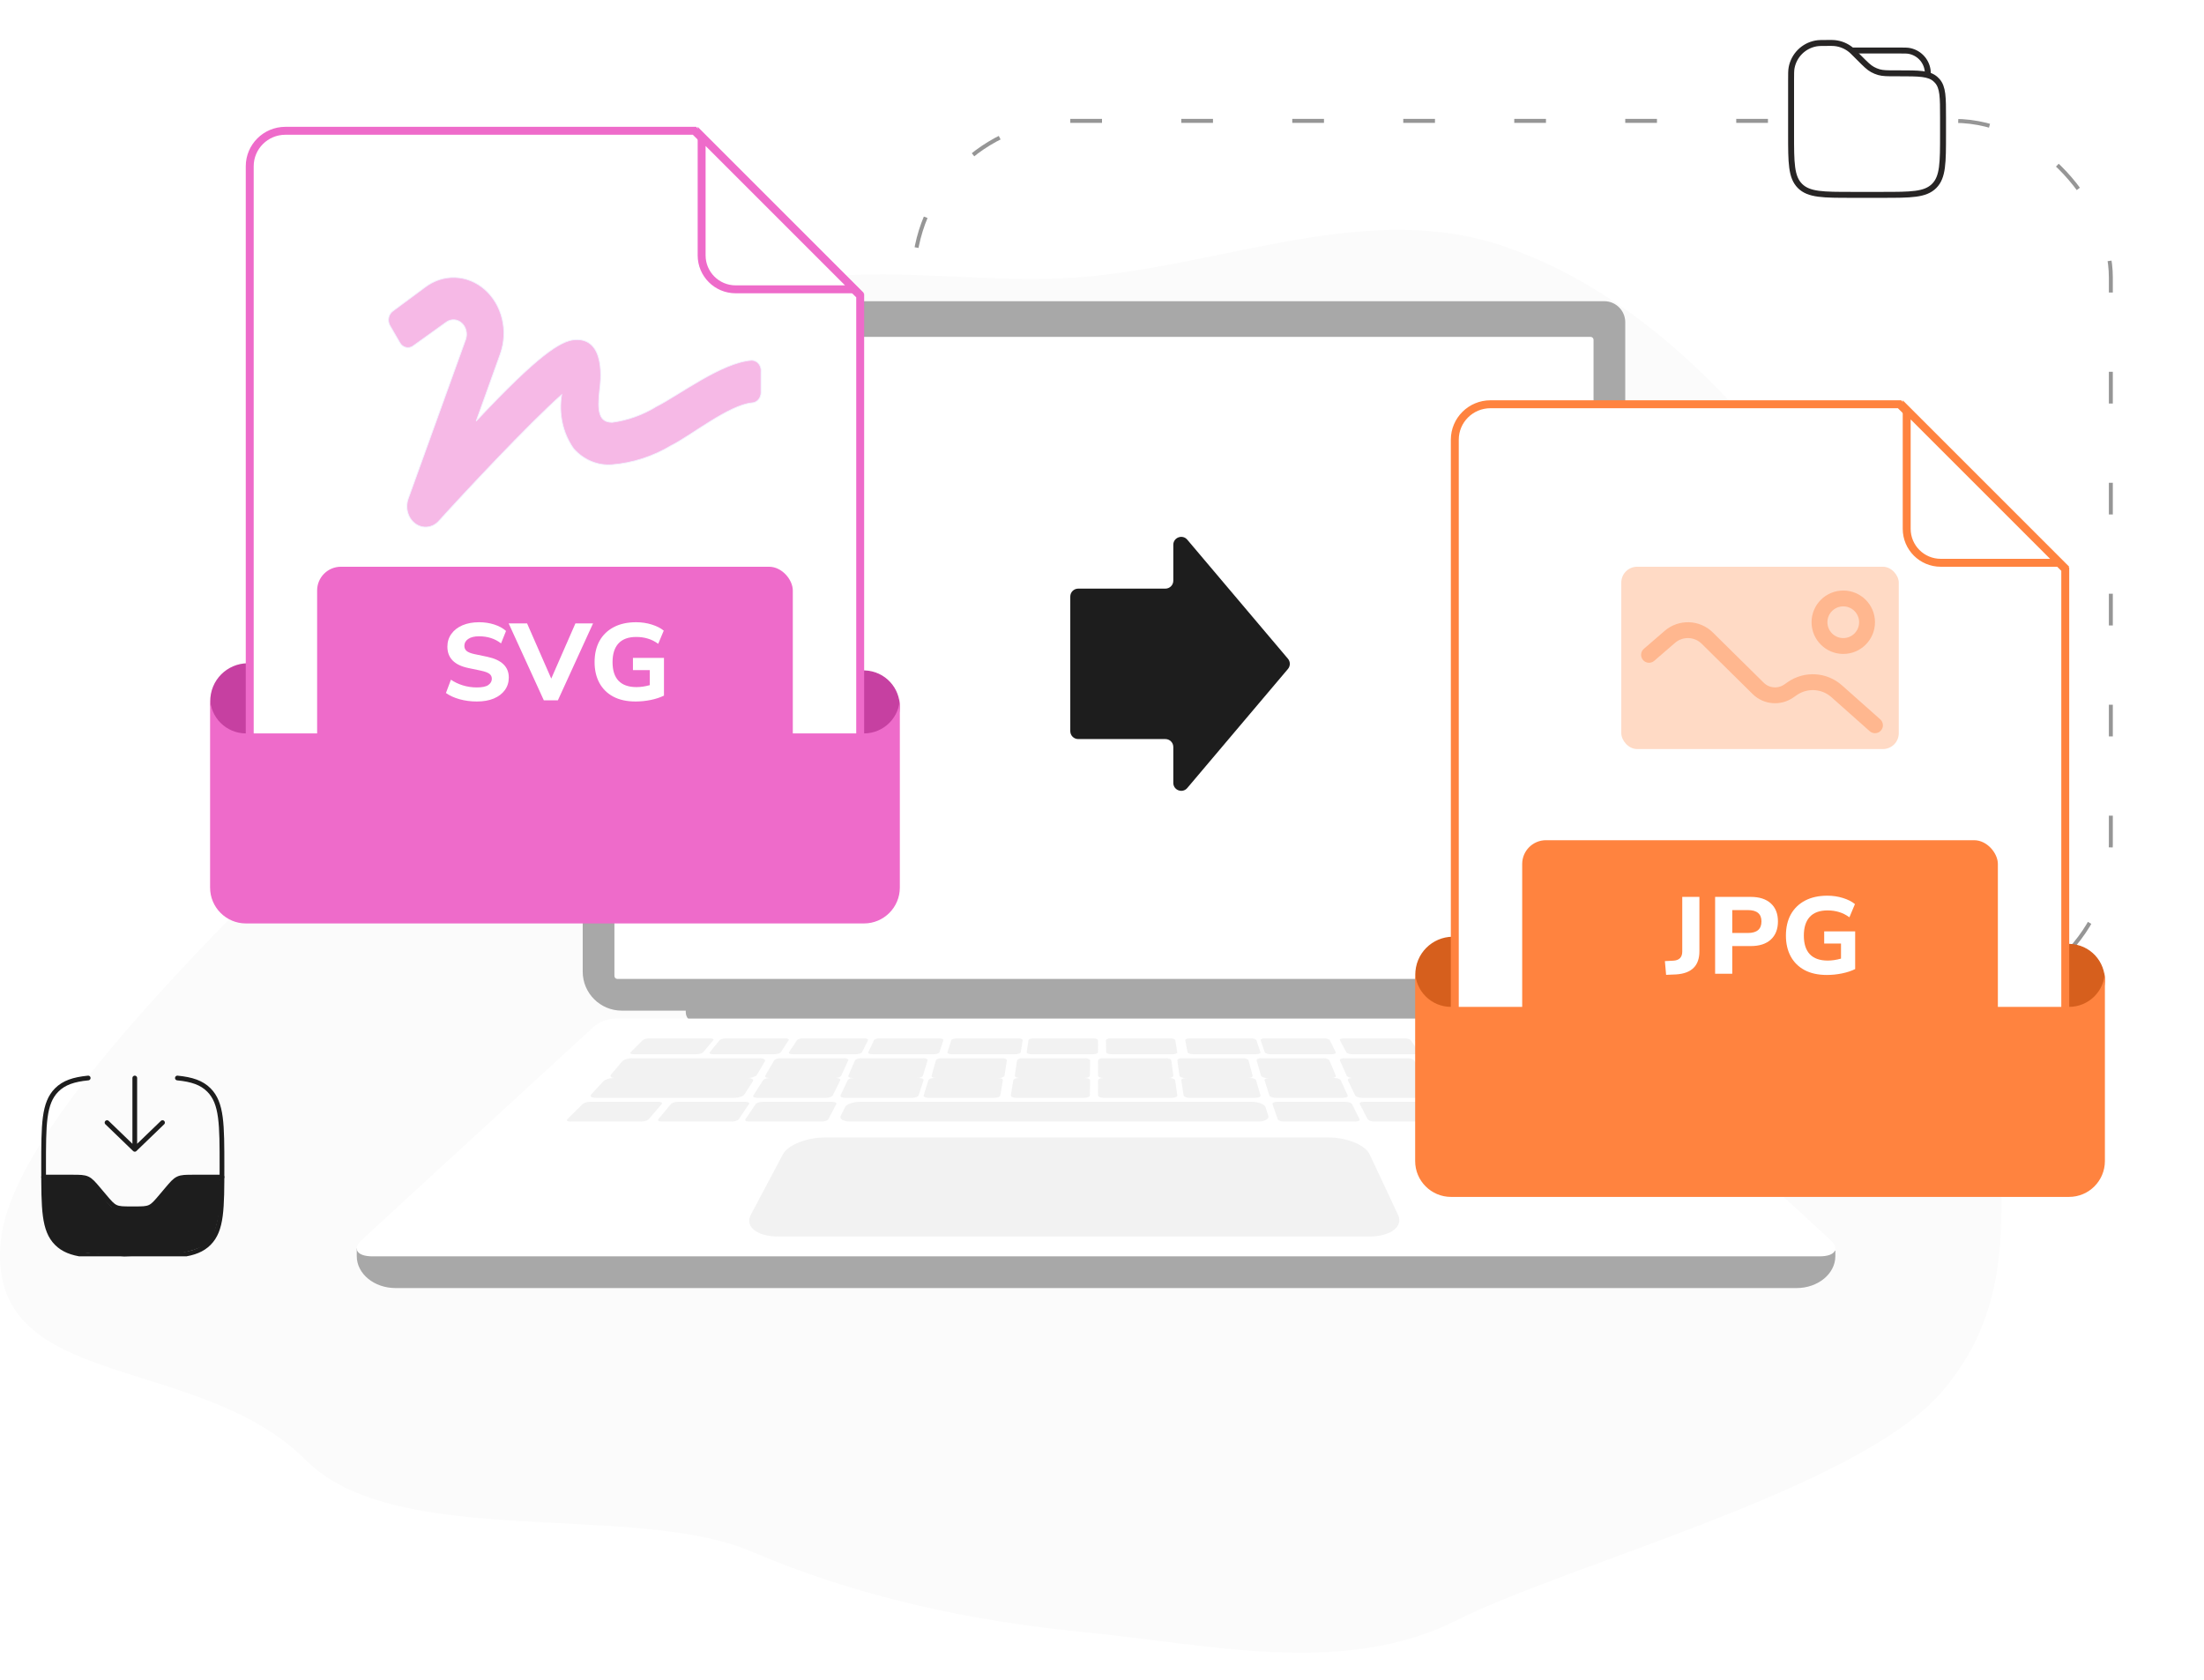 <svg width="556" height="424" viewBox="0 0 556 424" fill="none" xmlns="http://www.w3.org/2000/svg">
<rect x="230.5" y="30.5" width="302" height="222" rx="39.5" stroke="#969696" stroke-dasharray="8 20"/>
<path fill-rule="evenodd" clip-rule="evenodd" d="M273.419 69.87C309.434 66.791 345.611 50.375 379.741 62.267C415.677 74.787 442.535 104.911 464.028 136.282C486.567 169.179 513.089 207.01 505.756 246.193C498.365 285.684 516.049 320.403 490.009 351.025C469.129 375.578 396.254 394.364 367.441 408.842C338.944 423.161 305.167 414.916 273.419 411.812C244.257 408.961 216.409 402.918 189.456 391.44C159.691 378.764 100.025 391.323 77.18 368.436C49.713 340.92 -3.78 351.581 0.211 312.931C4.32 273.15 101.863 192.942 126.783 161.639C147.117 136.098 149.422 96.911 177.107 79.585C204.924 62.176 240.712 72.665 273.419 69.87Z" fill="#FBFBFB"/>
<path d="M279 81C279 81.553 278.553 82 278 82C277.447 82 277 81.553 277 81C277 80.447 277.447 80 278 80C278.553 80 279 80.447 279 81Z" fill="#E2E2E2"/>
<path d="M173 252H385V256.203C385 257.196 384.167 258 383.145 258H175.654C174.189 258 173 256.848 173 255.429V252Z" fill="#A8A8A8"/>
<path d="M152.305 76H404.695C407.624 76 410 78.374 410 81.3V245.168C410 250.595 405.592 255 400.16 255H156.84C151.408 255 147 250.595 147 245.168V81.3C147 78.374 149.376 76 152.305 76Z" fill="#A8A8A8"/>
<path d="M402 246.258V85.742C402 85.332 401.668 85 401.259 85L155.741 85C155.332 85 155 85.332 155 85.742V246.258C155 246.668 155.332 247 155.741 247L401.259 247C401.668 247 402 246.668 402 246.258Z" fill="white"/>
<path d="M295.988 146.52C295.988 147.625 295.092 148.52 293.988 148.52L272 148.52C270.895 148.52 270 149.416 270 150.52L270 184.48C270 185.584 270.895 186.48 272 186.48L293.988 186.48C295.092 186.48 295.988 187.375 295.988 188.48L295.988 197.536C295.988 199.4 298.312 200.251 299.515 198.828L324.908 168.791C325.539 168.046 325.539 166.954 324.908 166.209L299.515 136.172C298.312 134.749 295.988 135.6 295.988 137.464L295.988 146.52Z" fill="#1D1D1D"/>
<path d="M462.998 316.951V315.566L90 315V316.953C90 321.397 94.38 325 99.783 325H453.217C458.62 325 463 321.399 463 316.953L462.998 316.951Z" fill="#A8A8A8"/>
<path d="M458.993 317H94.004C89.992 317 88.811 315.096 91.304 312.805L149.542 259.283C151.141 257.813 153.225 257 155.387 257H397.613C399.775 257 401.859 257.815 403.458 259.283L461.696 312.805C464.19 315.096 463.008 317 458.996 317H458.993Z" fill="white"/>
<g opacity="0.3">
<path d="M175.725 266H159.839C159.158 266 158.822 265.776 159.095 265.502L162.108 262.47C162.365 262.212 163.114 262 163.774 262H179.133C179.793 262 180.154 262.212 179.937 262.47L177.386 265.502C177.156 265.776 176.409 266 175.725 266Z" fill="#D4D4D4"/>
<path d="M195.423 266H179.876C179.209 266 178.844 265.776 179.064 265.502L181.511 262.47C181.72 262.212 182.418 262 183.064 262H198.095C198.741 262 199.13 262.212 198.96 262.47L196.966 265.502C196.786 265.776 196.092 266 195.423 266Z" fill="#D4D4D4"/>
<path d="M215.941 266H199.961C199.276 266 198.862 265.776 199.042 265.502L201.044 262.47C201.214 262.212 201.897 262 202.559 262H218.009C218.673 262 219.108 262.212 218.977 262.47L217.442 265.502C217.304 265.776 216.629 266 215.941 266Z" fill="#D4D4D4"/>
<path d="M256.153 266H240.104C239.415 266 238.923 265.776 239.01 265.502L239.986 262.47C240.07 262.212 240.683 262 241.349 262H256.865C257.533 262 258.042 262.212 257.997 262.47L257.49 265.502C257.443 265.776 256.842 266 256.153 266Z" fill="#D4D4D4"/>
<path d="M235.61 266H220.003C219.334 266 218.892 265.776 219.023 265.502L220.474 262.47C220.598 262.212 221.228 262 221.877 262H236.966C237.615 262 238.075 262.212 237.99 262.47L236.993 265.502C236.904 265.776 236.28 266 235.61 266Z" fill="#D4D4D4"/>
<path d="M295.861 266H280.281C279.613 266 279.06 265.776 279.056 265.502L279 262.47C278.996 262.212 279.522 262 280.167 262H295.23C295.878 262 296.443 262.212 296.486 262.47L296.997 265.502C297.043 265.776 296.534 266 295.865 266H295.861Z" fill="#D4D4D4"/>
<path d="M316.91 266H300.919C300.233 266 299.628 265.776 299.577 265.502L299.003 262.47C298.954 262.212 299.458 262 300.123 262H315.582C316.247 262 316.861 262.212 316.95 262.47L317.988 265.502C318.082 265.776 317.598 266 316.912 266H316.91Z" fill="#D4D4D4"/>
<path d="M336.008 266H320.459C319.792 266 319.166 265.776 319.071 265.502L318.012 262.47C317.921 262.212 318.375 262 319.021 262H334.055C334.701 262 335.333 262.212 335.463 262.47L336.975 265.502C337.111 265.776 336.678 266 336.008 266Z" fill="#D4D4D4"/>
<path d="M357.05 266H341.127C340.444 266 339.765 265.776 339.622 265.502L338.025 262.47C337.89 262.212 338.319 262 338.979 262H354.372C355.034 262 355.717 262.212 355.893 262.47L357.955 265.502C358.141 265.776 357.735 266 357.05 266Z" fill="#D4D4D4"/>
<path d="M393.823 266H361.115C360.159 266 359.157 265.685 358.891 265.3L357.061 262.661C356.809 262.296 357.36 262 358.285 262H389.906C390.83 262 391.881 262.296 392.243 262.661L394.867 265.3C395.249 265.683 394.779 266 393.823 266Z" fill="#D4D4D4"/>
<path d="M275.781 266H260.15C259.48 266 258.963 265.776 259.002 265.502L259.448 262.47C259.486 262.212 260.048 262 260.698 262H275.81C276.46 262 276.992 262.212 276.992 262.47L277 265.502C277 265.776 276.452 266 275.781 266Z" fill="#D4D4D4"/>
<path d="M382.587 272H399.139C399.851 272 400.189 271.718 399.893 271.376L396.624 267.587C396.345 267.263 395.557 267 394.871 267H378.891C378.205 267 377.835 267.263 378.072 267.587L380.84 271.376C381.09 271.718 381.877 272 382.589 272H382.587Z" fill="#D4D4D4"/>
<path d="M361.848 272H378.097C378.796 272 379.167 271.718 378.927 271.376L376.26 267.587C376.032 267.263 375.296 267 374.622 267H358.935C358.261 267 357.86 267.263 358.045 267.587L360.218 271.376C360.415 271.718 361.147 272 361.846 272H361.848Z" fill="#D4D4D4"/>
<path d="M341.283 272H358.005C358.724 272 359.148 271.718 358.952 271.376L356.769 267.587C356.584 267.263 355.865 267 355.171 267H339.027C338.334 267 337.884 267.263 338.026 267.587L339.704 271.376C339.855 271.718 340.568 272 341.285 272H341.283Z" fill="#D4D4D4"/>
<path d="M298.875 272H314.905C315.594 272 316.081 271.718 315.989 271.376L314.97 267.587C314.882 267.263 314.269 267 313.604 267H298.128C297.463 267 296.956 267.263 297.003 267.587L297.537 271.376C297.586 271.718 298.187 272 298.877 272H298.875Z" fill="#D4D4D4"/>
<path d="M319.567 272H335.956C336.66 272 337.116 271.718 336.974 271.376L335.383 267.587C335.247 267.263 334.58 267 333.9 267H318.078C317.398 267 316.919 267.263 317.011 267.587L318.105 271.376C318.203 271.718 318.862 272 319.565 272H319.567Z" fill="#D4D4D4"/>
<path d="M257.198 272H273.65C274.358 272 274.939 271.718 274.943 271.376L275 267.587C275.004 267.263 274.45 267 273.768 267H257.884C257.202 267 256.606 267.263 256.557 267.587L256.003 271.376C255.953 271.718 256.49 272 257.198 272Z" fill="#D4D4D4"/>
<path d="M236.083 272H252.062C252.749 272 253.352 271.718 253.407 271.376L253.996 267.587C254.047 267.263 253.546 267 252.883 267H237.457C236.795 267 236.179 267.263 236.087 267.587L235.013 271.376C234.915 271.718 235.398 272 236.083 272Z" fill="#D4D4D4"/>
<path d="M215.031 272H231.371C232.073 272 232.732 271.718 232.836 271.376L233.987 267.587C234.085 267.263 233.61 267 232.934 267H217.16C216.482 267 215.813 267.263 215.673 267.587L214.028 271.376C213.88 271.718 214.33 272 215.033 272H215.031Z" fill="#D4D4D4"/>
<path d="M193.987 272H210.654C211.371 272 212.083 271.718 212.241 271.376L213.972 267.587C214.119 267.263 213.674 267 212.983 267H196.892C196.201 267 195.48 267.263 195.288 267.587L193.051 271.376C192.849 271.718 193.268 272 193.984 272H193.987Z" fill="#D4D4D4"/>
<path d="M155.191 272H188.695C189.675 272 190.709 271.604 190.991 271.126L192.933 267.825C193.2 267.371 192.645 267 191.698 267H159.352C158.405 267 157.319 267.371 156.934 267.825L154.146 271.126C153.74 271.606 154.209 272 155.189 272H155.191Z" fill="#D4D4D4"/>
<path d="M278.289 272H294.791C295.501 272 296.042 271.718 295.997 271.376L295.501 267.587C295.458 267.263 294.865 267 294.18 267H278.249C277.564 267 277.004 267.263 277.004 267.587L277 271.376C277 271.718 277.579 272 278.289 272Z" fill="#D4D4D4"/>
<path d="M366.017 277H403.837C404.813 277 405.264 276.648 404.842 276.218L402.402 273.742C401.999 273.332 400.896 273 399.95 273H363.295C362.348 273 361.797 273.334 362.07 273.742L363.721 276.218C364.006 276.646 365.042 277 366.017 277Z" fill="#D4D4D4"/>
<path d="M343.515 277H360.974C361.723 277 362.159 276.719 361.946 276.375L359.572 272.586C359.369 272.264 358.615 272 357.891 272H341.062C340.34 272 339.874 272.262 340.03 272.586L341.852 276.375C342.017 276.719 342.767 277 343.517 277H343.515Z" fill="#D4D4D4"/>
<path d="M386.912 277H404.12C404.859 277 405.2 276.719 404.88 276.375L401.34 272.586C401.039 272.264 400.209 272 399.498 272H382.912C382.2 272 381.825 272.262 382.08 272.586L385.076 276.375C385.348 276.719 386.175 277 386.914 277H386.912Z" fill="#D4D4D4"/>
<path d="M299.998 277H316.855C317.579 277 318.088 276.719 317.987 276.375L316.871 272.586C316.776 272.264 316.129 272 315.429 272H299.181C298.484 272 297.954 272.262 298.003 272.586L298.587 276.375C298.641 276.719 299.276 277 300 277H299.998Z" fill="#D4D4D4"/>
<path d="M321.743 277H338.915C339.652 277 340.127 276.719 339.97 276.375L338.234 272.586C338.087 272.264 337.385 272 336.673 272H320.121C319.411 272 318.91 272.262 319.013 272.586L320.207 276.375C320.314 276.719 321.008 277 321.745 277H321.743Z" fill="#D4D4D4"/>
<path d="M346.758 283H364.944C365.725 283 366.171 282.718 365.938 282.375L363.361 278.585C363.141 278.262 362.349 278 361.597 278H344.095C343.343 278 342.865 278.262 343.034 278.585L345.013 282.375C345.192 282.718 345.978 283 346.76 283H346.758Z" fill="#D4D4D4"/>
<path d="M392.258 283H410.103C410.87 283 411.211 282.718 410.864 282.375L407.036 278.585C406.71 278.262 405.843 278 405.105 278H387.931C387.193 278 386.814 278.262 387.09 278.585L390.331 282.375C390.623 282.718 391.493 283 392.258 283Z" fill="#D4D4D4"/>
<path d="M367.086 280H385.383C385.87 280 386.121 279.83 385.942 279.625L384.845 278.366C384.67 278.164 384.134 278 383.653 278H365.649C365.169 278 364.895 278.164 365.038 278.366L365.934 279.625C366.08 279.83 366.599 280 367.086 280Z" fill="#D4D4D4"/>
<path d="M369.214 283H388.359C388.87 283 389.129 282.83 388.936 282.625L387.761 281.365C387.574 281.164 387.01 281 386.508 281H367.676C367.173 281 366.888 281.164 367.041 281.365L367.999 282.625C368.156 282.83 368.701 283 369.212 283H369.214Z" fill="#D4D4D4"/>
<path d="M323.931 283H341.876C342.648 283 343.138 282.718 342.965 282.375L341.073 278.585C340.911 278.262 340.174 278 339.434 278H322.163C321.421 278 320.904 278.262 321.015 278.585L322.316 282.375C322.434 282.718 323.162 283 323.933 283H323.931Z" fill="#D4D4D4"/>
<path d="M256.254 277H273.576C274.32 277 274.932 276.719 274.938 276.375L275 272.586C275.004 272.264 274.423 272 273.705 272H257.009C256.292 272 255.663 272.262 255.612 272.586L255.004 276.375C254.949 276.719 255.512 277 256.256 277H256.254Z" fill="#D4D4D4"/>
<path d="M234.131 277H250.932C251.653 277 252.291 276.719 252.35 276.375L252.996 272.586C253.051 272.264 252.527 272 251.83 272H235.636C234.941 272 234.289 272.262 234.19 272.586L233.014 276.375C232.907 276.719 233.411 277 234.133 277H234.131Z" fill="#D4D4D4"/>
<path d="M214.569 283H317.233C318.991 283 320.221 282.352 319.967 281.568L319.25 279.355C319.008 278.607 317.427 278 315.732 278H216.922C215.227 278 213.544 278.607 213.173 279.355L212.077 281.568C211.689 282.352 212.808 283 214.567 283H214.569Z" fill="#D4D4D4"/>
<path d="M213.071 277H230.187C230.922 277 231.618 276.719 231.731 276.375L232.985 272.586C233.092 272.264 232.6 272 231.89 272H215.391C214.684 272 213.978 272.262 213.827 272.586L212.032 276.375C211.871 276.719 212.338 277 213.073 277H213.071Z" fill="#D4D4D4"/>
<path d="M191.011 277H208.416C209.163 277 209.915 276.719 210.086 276.375L211.968 272.586C212.128 272.264 211.67 272 210.948 272H194.172C193.452 272 192.694 272.262 192.487 272.586L190.057 276.375C189.838 276.719 190.268 277 191.016 277H191.011Z" fill="#D4D4D4"/>
<path d="M189.055 283H207.24C208.022 283 208.808 282.718 208.987 282.375L210.966 278.585C211.135 278.262 210.657 278 209.905 278H192.404C191.652 278 190.86 278.262 190.64 278.585L188.062 282.375C187.828 282.718 188.275 283 189.057 283H189.055Z" fill="#D4D4D4"/>
<path d="M166.951 283H184.582C185.34 283 186.15 282.718 186.381 282.375L188.943 278.585C189.16 278.262 188.742 278 188.013 278H171.045C170.316 278 169.502 278.262 169.236 278.585L166.094 282.375C165.809 282.718 166.195 283 166.953 283H166.951Z" fill="#D4D4D4"/>
<path d="M143.897 283H161.742C162.509 283 163.377 282.718 163.669 282.375L166.91 278.585C167.186 278.262 166.807 278 166.069 278H148.895C148.157 278 147.29 278.262 146.963 278.585L143.136 282.375C142.788 282.718 143.131 283 143.897 283Z" fill="#D4D4D4"/>
<path d="M150.225 277H185.369C186.396 277 187.491 276.605 187.802 276.124L189.924 272.824C190.216 272.369 189.642 272 188.652 272H154.774C153.784 272 152.631 272.369 152.212 272.824L149.166 276.124C148.722 276.605 149.199 277 150.227 277H150.225Z" fill="#D4D4D4"/>
<path d="M278.354 277H295.73C296.476 277 297.046 276.719 296.997 276.375L296.453 272.586C296.406 272.264 295.781 272 295.06 272H278.312C277.593 272 277.004 272.262 277.004 272.586L277 276.375C277 276.719 277.61 277 278.357 277H278.354Z" fill="#D4D4D4"/>
</g>
<path opacity="0.3" d="M345.379 312H196.376C190.945 312 187.835 309.488 189.409 306.518L197.511 291.232C198.76 288.873 203.539 287 208.163 287H335.099C339.724 287 344.39 288.875 345.498 291.232L352.678 306.518C354.073 309.488 350.81 312 345.379 312Z" fill="#D4D4D4"/>
<path d="M482.499 26.166H472.916" stroke="#272525" stroke-width="1.5" stroke-linecap="round"/>
<path d="M467.166 12.75H479.624C480.514 12.75 480.96 12.75 481.333 12.799C483.913 13.139 485.944 15.169 486.283 17.75C486.333 18.123 486.333 18.568 486.333 19.458" stroke="#272525" stroke-width="1.5"/>
<path d="M451.834 20.321C451.834 18.63 451.834 17.784 451.967 17.079C452.552 13.978 454.978 11.552 458.079 10.967C458.784 10.834 459.629 10.834 461.321 10.834C462.062 10.834 462.433 10.834 462.789 10.867C464.324 11.011 465.781 11.614 466.968 12.598C467.243 12.827 467.505 13.089 468.029 13.613L469.084 14.667C470.648 16.231 471.429 17.013 472.366 17.534C472.88 17.82 473.425 18.046 473.991 18.207C475.022 18.501 476.127 18.501 478.338 18.501H479.055C484.1 18.501 486.623 18.501 488.262 19.976C488.413 20.111 488.557 20.255 488.693 20.405C490.167 22.045 490.167 24.568 490.167 29.613V33.834C490.167 41.062 490.167 44.676 487.922 46.922C485.676 49.167 482.062 49.167 474.834 49.167H467.167C459.939 49.167 456.325 49.167 454.079 46.922C451.834 44.676 451.834 41.062 451.834 33.834V20.321Z" fill="white" stroke="#272525" stroke-width="1.5"/>
<path d="M375.381 247.537C376.321 242.656 373.124 237.944 368.242 237.012C363.359 236.08 358.64 239.281 357.701 244.162C356.761 249.043 359.958 253.756 364.84 254.688C369.723 255.62 374.442 252.418 375.381 247.537Z" fill="#D65F1D" stroke="#D65F1D"/>
<path d="M530.598 249.362C531.744 244.525 528.75 239.682 523.912 238.545C519.073 237.407 514.221 240.406 513.075 245.243C511.929 250.079 514.923 254.922 519.761 256.06C524.6 257.197 529.452 254.198 530.598 249.362Z" fill="#D65F1D" stroke="#D65F1D" stroke-width="0.3"/>
<path d="M367 282.051V110.949C367 106.012 371.022 102 375.996 102H479.193L520.999 143.61V282.051C520.999 286.988 516.977 291 512.004 291H375.996C371.024 291 367 286.99 367 282.051Z" fill="white" stroke="#FF833F" stroke-width="2"/>
<rect x="409" y="143" width="70" height="46" rx="4" fill="#FFDAC5"/>
<path opacity="0.4" d="M416 165.226L421.255 160.686C423.989 158.324 428.109 158.459 430.677 160.996L443.547 173.703C445.608 175.739 448.854 176.017 451.239 174.361L452.134 173.74C455.567 171.358 460.211 171.634 463.329 174.406L473 183" stroke="#FF833F" stroke-width="4" stroke-linecap="round"/>
<circle opacity="0.4" cx="465" cy="157" r="6" stroke="#FF833F" stroke-width="4"/>
<rect x="384" y="212" width="120" height="48" rx="6" fill="#FF833F"/>
<path d="M420.307 245.972L420 242.506L422.149 242.396C423.637 242.304 424.381 241.534 424.381 240.085V226.303H428.706V240.03C428.706 243.662 426.753 245.606 422.846 245.862L420.307 245.972Z" fill="white"/>
<path d="M432.67 245.697V226.303H441.655C443.85 226.303 445.543 226.853 446.733 227.953C447.924 229.035 448.519 230.548 448.519 232.492C448.519 234.436 447.924 235.959 446.733 237.059C445.543 238.16 443.85 238.71 441.655 238.71H436.995V245.697H432.67ZM436.995 235.409H440.929C443.217 235.409 444.362 234.436 444.362 232.492C444.362 230.585 443.217 229.631 440.929 229.631H436.995V235.409Z" fill="white"/>
<path d="M460.857 246C458.643 246 456.764 245.587 455.22 244.762C453.695 243.937 452.532 242.781 451.732 241.296C450.932 239.81 450.532 238.068 450.532 236.069C450.532 234.015 450.941 232.236 451.76 230.732C452.597 229.228 453.797 228.063 455.359 227.238C456.922 226.413 458.801 226 460.996 226C462.373 226 463.675 226.193 464.903 226.578C466.149 226.963 467.163 227.476 467.944 228.118L466.549 231.447C465.693 230.823 464.819 230.383 463.926 230.127C463.033 229.851 462.066 229.714 461.024 229.714C459.033 229.714 457.536 230.264 456.531 231.365C455.545 232.447 455.053 234.015 455.053 236.069C455.053 238.141 455.555 239.709 456.559 240.773C457.582 241.837 459.089 242.369 461.08 242.369C462.14 242.369 463.256 242.204 464.428 241.873V238.077H460.187V234.996H468V244.514C467.033 244.991 465.917 245.358 464.652 245.615C463.387 245.872 462.122 246 460.857 246Z" fill="white"/>
<path d="M481 133.425V103.414L519.586 142H489.575C484.84 142 481 138.162 481 133.425Z" fill="white" stroke="#FF833F" stroke-width="2"/>
<g filter="url(#filter0_d_4052_65697)">
<path d="M521.958 256.052H366.042C361.048 256.052 357 251.999 357 247V294.948C357 299.947 361.048 304 366.042 304H521.958C526.952 304 531 299.947 531 294.948V247C531 251.999 526.952 256.052 521.958 256.052Z" fill="#FF833F"/>
</g>
<g clip-path="url(#clip0_4052_65697)">
<path d="M22 297.566L11.164 297.565C9.954 311.946 15.698 316.028 20.232 316.028L31.315 317L42.902 316.514C45.085 316.352 50.055 315.542 52.474 313.599C54.892 311.655 55.832 303.071 56 299.022L55.497 297.566C49.854 296.011 46.011 297.028 44.5 298L37.36 304.852C35.177 305.014 30.408 305.241 28.796 304.852C27.184 304.464 25.023 299.996 22 297.566Z" fill="#1D1D1D"/>
<path d="M34 272L34 290M34 290L41 283.25M34 290L27 283.25" stroke="#1D1D1D" stroke-width="1.19" stroke-linecap="round" stroke-linejoin="round"/>
<path d="M11 297H18.111C20.147 297 21.166 297 22.061 297.418C22.956 297.836 23.619 298.622 24.944 300.193L26.306 301.807C27.631 303.378 28.294 304.164 29.189 304.582C30.084 305 31.103 305 33.139 305H33.861C35.897 305 36.916 305 37.811 304.582C38.706 304.164 39.368 303.378 40.694 301.807L42.056 300.193C43.382 298.622 44.044 297.836 44.939 297.418C45.834 297 46.853 297 48.889 297H56" stroke="#1D1D1D" stroke-width="1.19" stroke-linecap="round"/>
<path d="M44.75 272C48.407 272.362 50.868 273.18 52.705 275.029C56 278.345 56 283.682 56 294.356C56 305.031 56 310.368 52.705 313.684C49.41 317 44.107 317 33.5 317C22.893 317 17.59 317 14.295 313.684C11 310.368 11 305.031 11 294.356C11 283.682 11 278.345 14.295 275.029C16.132 273.18 18.593 272.362 22.25 272" stroke="#1D1D1D" stroke-width="1.19" stroke-linecap="round"/>
</g>
<path d="M71.382 178.537C72.321 173.656 69.124 168.944 64.242 168.012C59.359 167.08 54.64 170.281 53.701 175.162C52.761 180.043 55.958 184.756 60.84 185.688C65.723 186.62 70.442 183.418 71.382 178.537Z" fill="#C640A1" stroke="#C640A1"/>
<path d="M226.598 180.362C227.744 175.525 224.75 170.682 219.912 169.545C215.073 168.407 210.221 171.406 209.075 176.243C207.929 181.079 210.923 185.922 215.761 187.06C220.6 188.197 225.452 185.198 226.598 180.362Z" fill="#C640A1" stroke="#C640A1" stroke-width="0.3"/>
<path d="M63 213.051V41.949C63 37.012 67.022 33 71.996 33H175.193L216.999 74.61V213.051C216.999 217.988 212.977 222 208.004 222H71.996C67.024 222 63 217.99 63 213.051Z" fill="white" stroke="#EE6BCA" stroke-width="2"/>
<path d="M189.587 90.903C182.003 91.466 171.116 99.798 165.637 102.534C162.18 104.664 158.385 106.03 154.46 106.559C151.122 106.559 150.614 103.943 151.303 98.107C151.485 96.819 153.045 85.187 145.025 85.711C141.397 85.952 135.59 89.736 120.132 106.237L126.228 89.252C127.227 86.441 127.385 83.348 126.677 80.43C125.97 77.511 124.435 74.923 122.3 73.046C120.164 71.169 117.541 70.104 114.818 70.007C112.095 69.91 109.416 70.788 107.177 72.509L99.085 78.506C98.561 78.885 98.193 79.477 98.057 80.153C97.921 80.83 98.03 81.539 98.359 82.129L100.899 86.516C101.241 87.096 101.774 87.505 102.384 87.655C102.995 87.806 103.634 87.686 104.165 87.321L112.693 81.203C113.28 80.812 113.963 80.634 114.646 80.692C115.329 80.751 115.979 81.044 116.505 81.53C117.031 82.017 117.408 82.673 117.583 83.407C117.758 84.142 117.723 84.919 117.483 85.63L102.968 125.879C102.579 126.993 102.545 128.22 102.873 129.358C103.2 130.496 103.869 131.476 104.767 132.134C105.666 132.792 106.74 133.089 107.813 132.977C108.885 132.864 109.89 132.347 110.661 131.513C116.866 124.631 133.413 106.922 141.687 99.596C141.29 101.98 141.356 104.431 141.882 106.784C142.408 109.137 143.38 111.338 144.735 113.241C145.984 114.637 147.489 115.718 149.149 116.413C150.808 117.107 152.582 117.398 154.351 117.265C159.614 116.844 164.735 115.183 169.375 112.395C174.237 109.98 183.89 102.172 189.732 101.649C190.332 101.618 190.9 101.335 191.318 100.856C191.736 100.377 191.973 99.74 191.982 99.073V93.841C192.024 93.468 191.993 93.089 191.891 92.731C191.789 92.372 191.618 92.042 191.391 91.764C191.164 91.485 190.885 91.264 190.574 91.115C190.262 90.966 189.926 90.894 189.587 90.903Z" fill="#F6B9E6" stroke="#F3F1FF" stroke-width="0.2"/>
<rect x="80" y="143" width="120" height="48" rx="6" fill="#EE6BCA"/>
<path d="M120.301 177C118.754 177 117.291 176.807 115.911 176.422C114.551 176.037 113.413 175.514 112.5 174.854L113.758 171.498C114.634 172.103 115.632 172.58 116.75 172.928C117.887 173.277 119.071 173.451 120.301 173.451C121.644 173.451 122.604 173.249 123.181 172.846C123.778 172.424 124.076 171.901 124.076 171.278C124.076 170.746 123.871 170.324 123.461 170.012C123.051 169.701 122.333 169.435 121.308 169.215L118.148 168.554C114.625 167.821 112.864 166.023 112.864 163.162C112.864 161.934 113.199 160.861 113.87 159.944C114.541 159.008 115.473 158.284 116.666 157.77C117.878 157.257 119.276 157 120.861 157C122.221 157 123.498 157.193 124.691 157.578C125.884 157.963 126.872 158.504 127.655 159.201L126.397 162.337C124.868 161.145 123.014 160.549 120.833 160.549C119.658 160.549 118.745 160.778 118.092 161.237C117.459 161.677 117.142 162.254 117.142 162.97C117.142 163.502 117.337 163.933 117.729 164.263C118.12 164.593 118.801 164.859 119.77 165.061L122.93 165.721C126.546 166.491 128.354 168.233 128.354 170.948C128.354 172.158 128.019 173.222 127.348 174.139C126.695 175.038 125.763 175.744 124.552 176.257C123.359 176.752 121.942 177 120.301 177Z" fill="white"/>
<path d="M137.189 176.697L128.325 157.303H132.967L139.063 171.223L145.158 157.303H149.604L140.74 176.697H137.189Z" fill="white"/>
<path d="M160.342 177C158.123 177 156.241 176.587 154.693 175.762C153.165 174.937 152 173.781 151.198 172.296C150.397 170.81 149.996 169.068 149.996 167.069C149.996 165.015 150.406 163.236 151.226 161.732C152.065 160.228 153.267 159.063 154.833 158.238C156.399 157.413 158.282 157 160.482 157C161.861 157 163.166 157.193 164.396 157.578C165.645 157.963 166.661 158.476 167.444 159.118L166.046 162.447C165.188 161.823 164.312 161.383 163.418 161.127C162.523 160.851 161.553 160.714 160.51 160.714C158.515 160.714 157.014 161.264 156.008 162.365C155.02 163.447 154.526 165.015 154.526 167.069C154.526 169.141 155.029 170.709 156.036 171.773C157.061 172.837 158.571 173.369 160.565 173.369C161.628 173.369 162.746 173.204 163.921 172.873V169.077H159.671V165.996H167.5V175.514C166.531 175.991 165.412 176.358 164.145 176.615C162.877 176.872 161.609 177 160.342 177Z" fill="white"/>
<path d="M177 64.425V34.414L215.586 73H185.575C180.84 73 177 69.162 177 64.425Z" fill="white" stroke="#EE6BCA" stroke-width="2"/>
<g filter="url(#filter1_d_4052_65697)">
<path d="M217.958 187.052H62.042C57.048 187.052 53 182.999 53 178V225.948C53 230.947 57.048 235 62.042 235H217.958C222.952 235 227 230.947 227 225.948V178C227 182.999 222.952 187.052 217.958 187.052Z" fill="#EE6BCA"/>
</g>
<defs>
<filter id="filter0_d_4052_65697" x="357" y="245" width="174" height="59" filterUnits="userSpaceOnUse" color-interpolation-filters="sRGB">
<feFlood flood-opacity="0" result="BackgroundImageFix"/>
<feColorMatrix in="SourceAlpha" type="matrix" values="0 0 0 0 0 0 0 0 0 0 0 0 0 0 0 0 0 0 127 0" result="hardAlpha"/>
<feOffset dy="-2"/>
<feComposite in2="hardAlpha" operator="out"/>
<feColorMatrix type="matrix" values="0 0 0 0 0.838 0 0 0 0 0.371 0 0 0 0 0.115 0 0 0 1 0"/>
<feBlend mode="normal" in2="BackgroundImageFix" result="effect1_dropShadow_4052_65697"/>
<feBlend mode="normal" in="SourceGraphic" in2="effect1_dropShadow_4052_65697" result="shape"/>
</filter>
<filter id="filter1_d_4052_65697" x="53" y="176" width="174" height="59" filterUnits="userSpaceOnUse" color-interpolation-filters="sRGB">
<feFlood flood-opacity="0" result="BackgroundImageFix"/>
<feColorMatrix in="SourceAlpha" type="matrix" values="0 0 0 0 0 0 0 0 0 0 0 0 0 0 0 0 0 0 127 0" result="hardAlpha"/>
<feOffset dy="-2"/>
<feComposite in2="hardAlpha" operator="out"/>
<feColorMatrix type="matrix" values="0 0 0 0 0.776 0 0 0 0 0.251 0 0 0 0 0.631 0 0 0 1 0"/>
<feBlend mode="normal" in2="BackgroundImageFix" result="effect1_dropShadow_4052_65697"/>
<feBlend mode="normal" in="SourceGraphic" in2="effect1_dropShadow_4052_65697" result="shape"/>
</filter>
<clipPath id="clip0_4052_65697">
<rect x="10" y="270" width="47" height="47" fill="white"/>
</clipPath>
</defs>
</svg>
